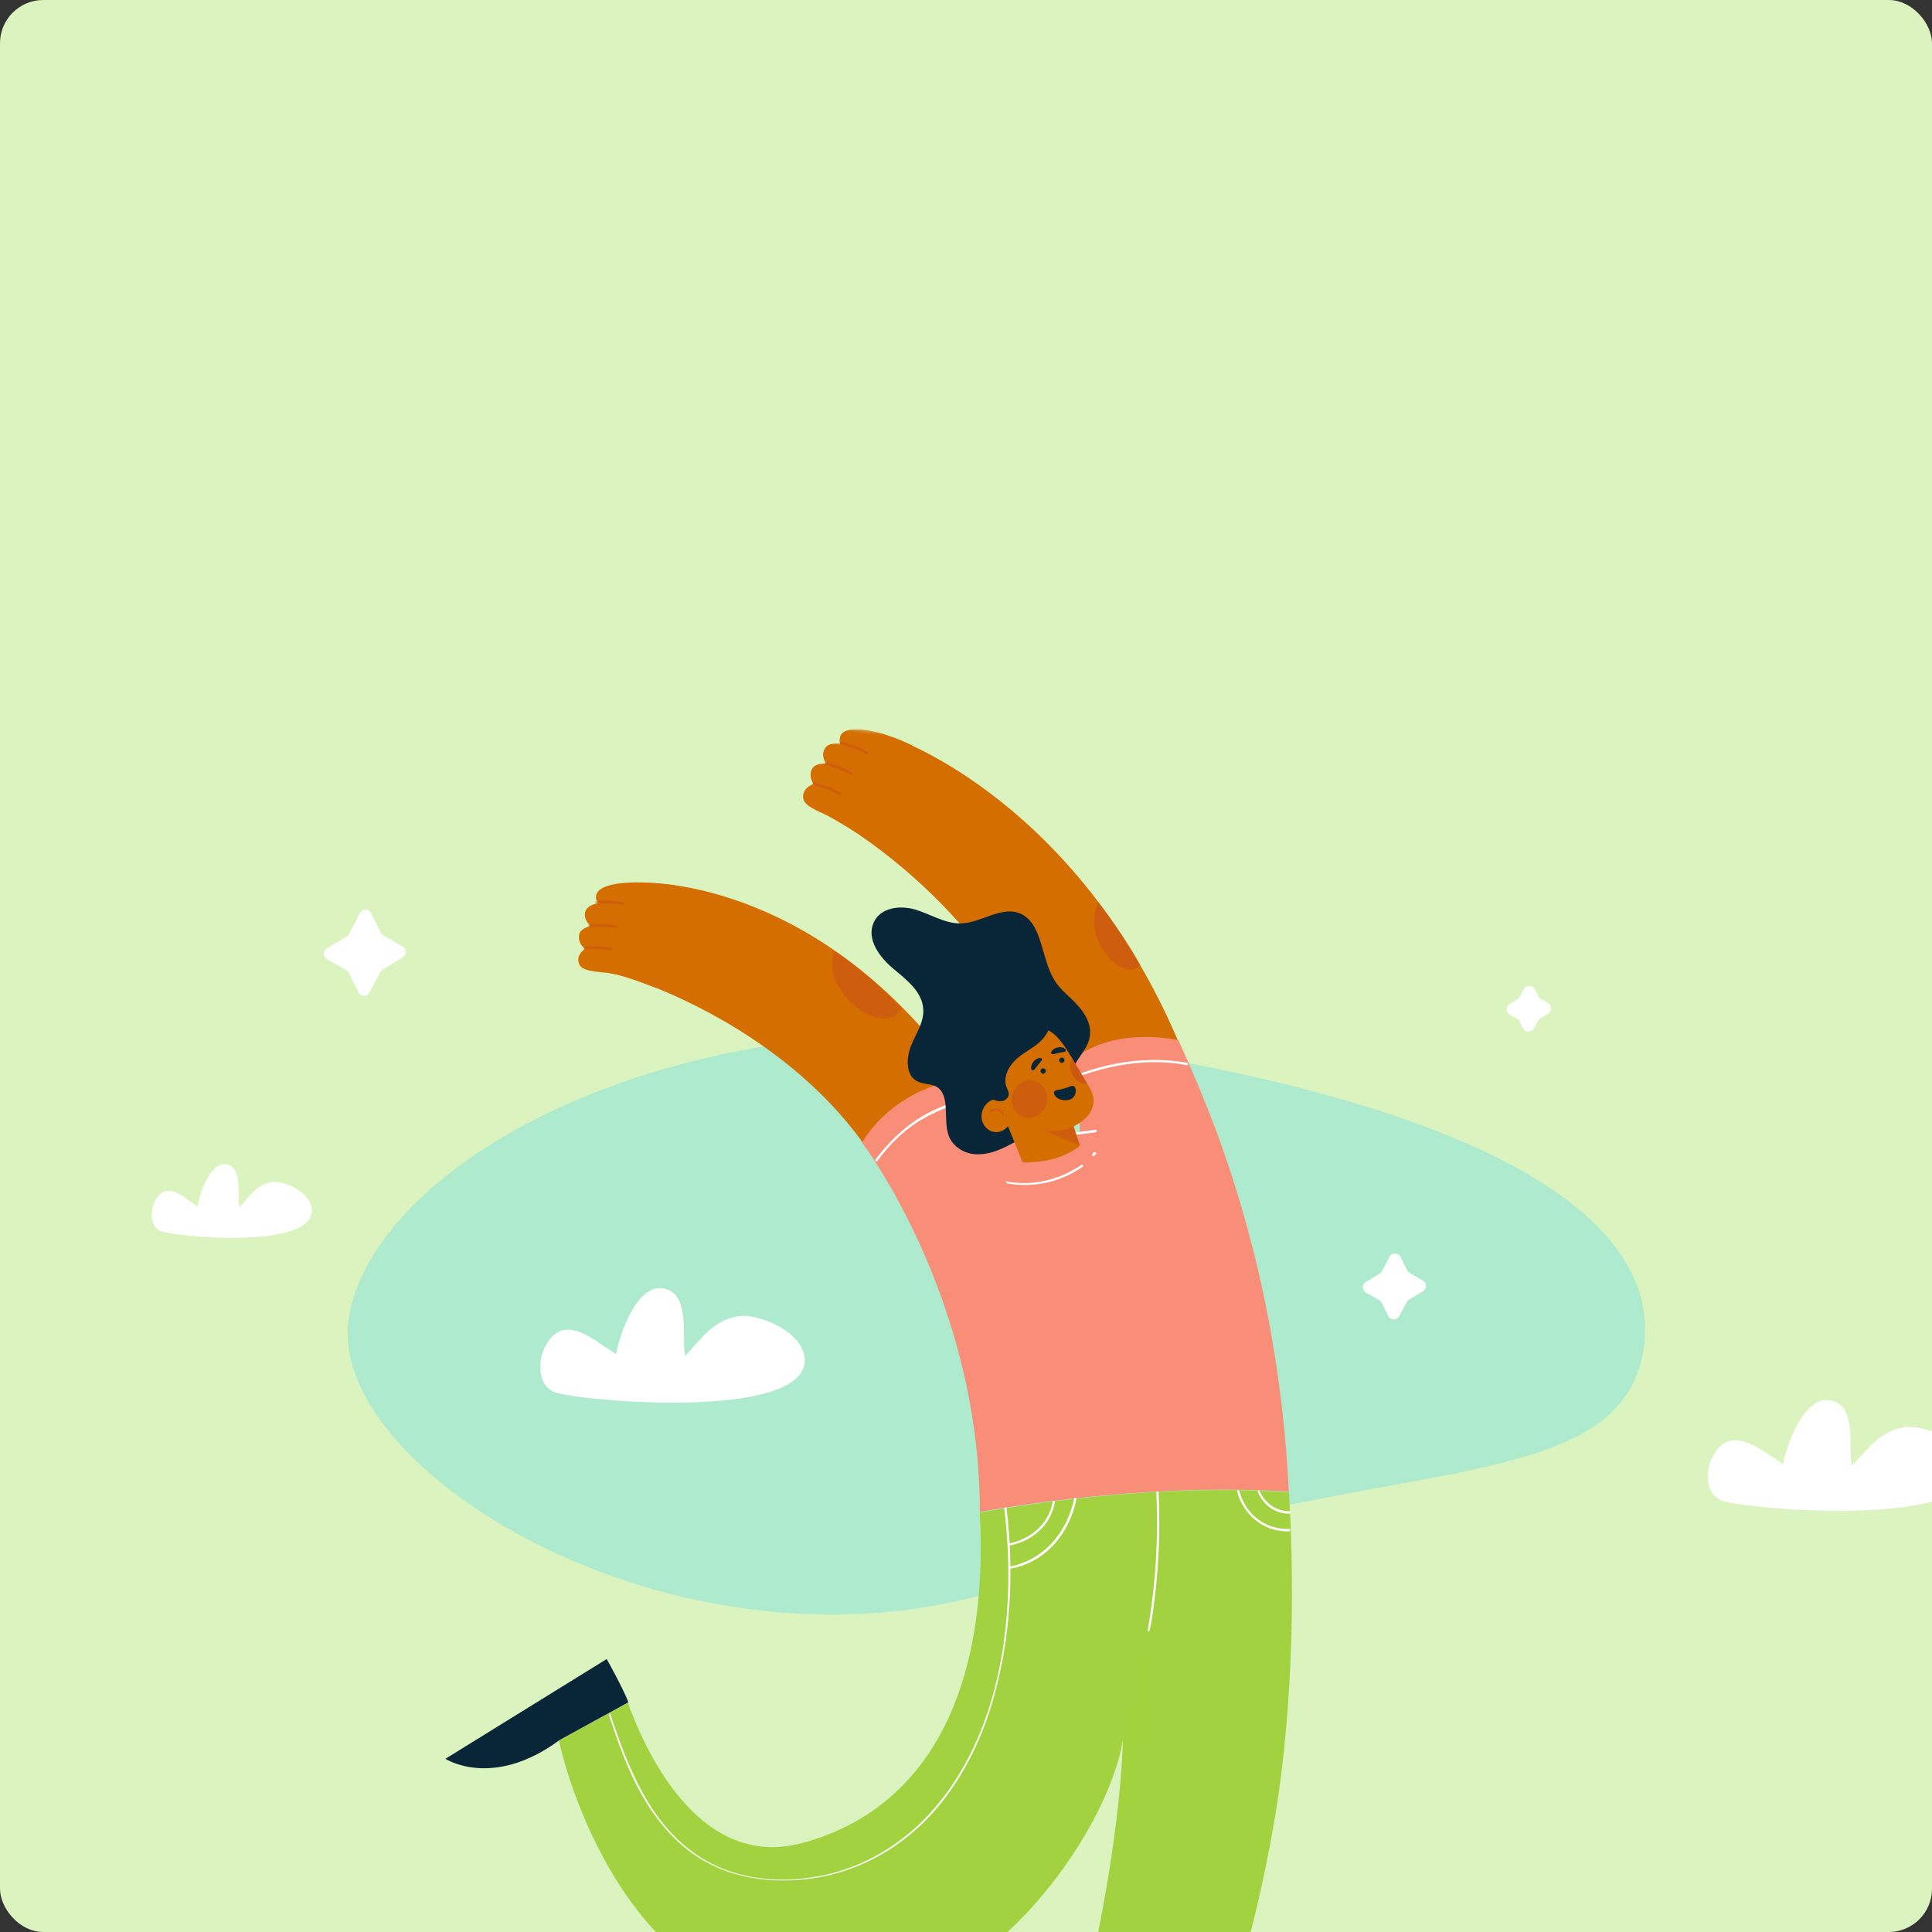 <?xml version="1.0" encoding="UTF-8"?>
<svg xmlns="http://www.w3.org/2000/svg" width="593.75" height="593.75" xmlns:xlink="http://www.w3.org/1999/xlink" viewBox="0 0 593.75 593.75">
  <rect x="0" y="0" width="593.75" height="593.75" fill="#333333" stroke="none"/>
  <defs>
    <style>
      .uuid-3b1ef3e9-3e44-49d3-b360-60e39e76bc6d {
        fill: #f88d78;
      }

      .uuid-1c2eb22a-9dc9-4411-b5f6-3179057824ab {
        fill: #fff;
      }

      .uuid-28987a29-2b50-4990-aed1-652e38256f90 {
        fill: #d56e00;
      }

      .uuid-19316b4f-9c79-421d-b037-4e5431824408 {
        fill: #dbf3be;
      }

      .uuid-34ea7c2e-2eb8-401e-8339-e607681cab6b {
        fill: #092538;
      }

      .uuid-d0c70214-a5a3-4dfc-a5fe-0e72b217dcf7, .uuid-bbf7e4e5-38c5-4b49-96da-cbbc45adbdd1 {
        fill: #a2d23f;
      }

      .uuid-2a3dc570-1b34-456d-a635-0bb47772e07d {
        fill: rgba(199, 74, 31, .2);
      }

      .uuid-f08e3a0e-52f8-42c8-ac55-80c0fab6e0ff {
        mask: url(#uuid-0d0ae129-ffc9-453e-89f8-358acab166e7);
      }

      .uuid-d3d94cc3-0007-4c74-8057-d434d4281420 {
        fill: #45d3f2;
        opacity: .3;
      }

      .uuid-d3d94cc3-0007-4c74-8057-d434d4281420, .uuid-a2f72a90-0cef-413d-a661-4344f16a09d1, .uuid-5c8eea23-faeb-4af0-9a53-92aa24edb1dc {
        isolation: isolate;
      }

      .uuid-bbf7e4e5-38c5-4b49-96da-cbbc45adbdd1 {
        mix-blend-mode: multiply;
        opacity: .5;
      }

      .uuid-a2f72a90-0cef-413d-a661-4344f16a09d1 {
        fill: #c74a1f;
        opacity: .46;
      }

      .uuid-f1a637da-30e5-40d6-a41d-a912bc260317 {
        clip-path: url(#uuid-e0969332-8354-487f-b244-77a8e3721482);
      }
    </style>
    <clipPath id="uuid-e0969332-8354-487f-b244-77a8e3721482">
      <rect class="uuid-19316b4f-9c79-421d-b037-4e5431824408" width="593.75" height="593.75" rx="13.29" ry="13.29"/>
    </clipPath>
    <mask id="uuid-0d0ae129-ffc9-453e-89f8-358acab166e7" data-name="mask" x="-9.64" y="209.14" width="539.51" height="539.51" maskUnits="userSpaceOnUse">
      <g id="uuid-7be4f8be-d067-465c-a4e4-24d574b9e745" data-name="mask5 220 11521">
        <rect class="uuid-1c2eb22a-9dc9-4411-b5f6-3179057824ab" x="5.79" y="224.56" width="508.66" height="508.66" transform="translate(-234.12 708.52) rotate(-86.41)"/>
      </g>
    </mask>
  </defs>
  <g class="uuid-5c8eea23-faeb-4af0-9a53-92aa24edb1dc">
    <g id="uuid-1d72c9cb-7061-483b-b420-5ee59551d4b9" data-name="Layer 1"/>
    <g id="uuid-8d33b48f-9e78-4f7f-adc3-4b2646966308" data-name="Layer 2">
      <g id="uuid-e3c4ee18-0d37-4def-a566-784c62600ebf" data-name="art">
        <g>
          <rect class="uuid-19316b4f-9c79-421d-b037-4e5431824408" width="593.75" height="593.75" rx="13.29" ry="13.29"/>
          <g class="uuid-f1a637da-30e5-40d6-a41d-a912bc260317">
            <path class="uuid-d3d94cc3-0007-4c74-8057-d434d4281420" d="M505.23,413.87c-6.47,48.5-86.47,31.8-186.88,70.85-100.42,39.05-217.75-30.27-211.27-78.77,6.47-48.5,102.48-103.15,225.84-84.7,123.37,18.45,177.61,52.92,172.31,92.62Z"/>
            <g class="uuid-f08e3a0e-52f8-42c8-ac55-80c0fab6e0ff">
              <g>
                <path class="uuid-1c2eb22a-9dc9-4411-b5f6-3179057824ab" d="M117.77,287.46l5.99,3.47c1.26,.73,1.27,2.53,.03,3.28l-6.22,3.76c-.3,.18-.54,.44-.7,.74l-3.33,6.31c-.73,1.38-2.71,1.35-3.4-.05l-2.96-6.04c-.17-.35-.44-.63-.78-.82l-5.91-3.32c-1.27-.72-1.3-2.54-.05-3.3l6.17-3.73c.3-.18,.55-.44,.71-.75l3.34-6.43c.72-1.39,2.72-1.37,3.41,.04l2.95,6.02c.17,.34,.43,.62,.76,.81Z"/>
                <path class="uuid-1c2eb22a-9dc9-4411-b5f6-3179057824ab" d="M473.47,306.93l2.28,1.32c1.26,.73,1.27,2.53,.03,3.28l-2.45,1.48c-.3,.18-.54,.44-.7,.74l-1.2,2.28c-.73,1.38-2.71,1.35-3.4-.05l-1.01-2.06c-.17-.35-.44-.63-.78-.82l-2.2-1.24c-1.27-.72-1.3-2.54-.05-3.3l2.4-1.45c.3-.18,.54-.44,.71-.75l1.21-2.33c.72-1.39,2.72-1.37,3.4,.04l1.01,2.05c.17,.34,.43,.62,.76,.81Z"/>
                <path class="uuid-1c2eb22a-9dc9-4411-b5f6-3179057824ab" d="M433.17,391.16l4.13,2.39c1.26,.73,1.27,2.53,.03,3.28l-4.33,2.62c-.3,.18-.54,.44-.7,.74l-2.27,4.29c-.73,1.38-2.71,1.35-3.4-.05l-1.99-4.05c-.17-.35-.44-.63-.78-.82l-4.06-2.28c-1.27-.72-1.3-2.54-.05-3.3l4.29-2.59c.3-.18,.54-.44,.71-.75l2.27-4.37c.72-1.39,2.72-1.37,3.41,.04l1.98,4.03c.17,.34,.43,.62,.76,.81Z"/>
                <path class="uuid-28987a29-2b50-4990-aed1-652e38256f90" d="M367.69,336.93c-1.05-2.69-2.39-8.78-3.43-11.66-31.41-79.26-90.14-98.71-90.14-98.71l-13.52,27.67c38.62,25.12,60.54,62.33,66.88,85.62,15.43-8.41,31.28-4.23,40.21-2.92Z"/>
                <path class="uuid-28987a29-2b50-4990-aed1-652e38256f90" d="M199.4,271.41l-6.33,29.06s50.17,14.97,76.14,56.74c8.47-13.54,17.26-21.05,26.23-25.93-43.31-60.88-96.04-59.87-96.04-59.87Z"/>
                <path class="uuid-a2f72a90-0cef-413d-a661-4344f16a09d1" d="M348.12,298c-3.67,.52-8.44-3.53-10.85-9.31-1.64-4.23-1.15-9.27,.37-11.42,2.72,3.55,10.05,13.76,12.82,19.38-.55,.53-1.65,1.4-2.34,1.35Z"/>
                <path class="uuid-a2f72a90-0cef-413d-a661-4344f16a09d1" d="M274.65,312.44c-4.23,2.07-11.34-1.41-15.72-7.29-3.39-4.42-3.91-9.82-2.43-12.76,4.99,2.88,15.84,12.2,20.68,17.64-.67,.43-1.85,1.99-2.52,2.41Z"/>
                <path class="uuid-3b1ef3e9-3e44-49d3-b360-60e39e76bc6d" d="M362.18,319.7s-20.47-5.04-34.24,7.23c0,0,4.24,15.27,3.89,20.88l-26.24,3.98s-4.3-14.34-9.13-20.27c0,0-20.18,1.36-31.55,19.59,0,0,36.02,47.29,36.23,112.96l-.04,.56c18.92-3.32,57.2-8.61,94.99-6.23-3.51-71.14-24.8-118.43-33.92-138.7Z"/>
                <path class="uuid-28987a29-2b50-4990-aed1-652e38256f90" d="M280.51,229.17c-9.25-4.52-19.98-7.02-22.13-3.22-.39,.73-.46,1.85-.16,2.62-2.07-.13-4.15-.07-4.97,1.94-.61,1.46-.18,2.8,.61,4.16-1.91,.07-3.65,.15-4.46,1.97-.61,1.46-.19,2.99,.59,4.35-1.41,.48-2.87,1.51-3.16,3.37-.34,2.61,2.18,3.89,6.56,5.85,3.53,1.72,10.53,6.1,15.69,9.43"/>
                <path class="uuid-a2f72a90-0cef-413d-a661-4344f16a09d1" d="M258.32,243.59c-2.51-1.47-5.22-2.39-8.12-3.14-.52-.03-.74,.71-.22,.74,2.73,.73,5.44,1.65,7.95,3.12,.51,.22,.9-.51,.39-.72Z"/>
                <path class="uuid-a2f72a90-0cef-413d-a661-4344f16a09d1" d="M266.72,231.1c-2.51-1.47-5.22-2.39-8.12-3.13-.52-.03-.74,.7-.22,.74,2.73,.73,5.44,1.65,7.95,3.13,.33,.21,.73-.52,.39-.73Z"/>
                <path class="uuid-a2f72a90-0cef-413d-a661-4344f16a09d1" d="M261.82,237.43c-2.51-1.47-5.21-2.58-7.95-3.13-.52-.03-.74,.7-.22,.74,2.73,.73,5.44,1.66,7.95,3.13,.17,.01,.55-.53,.22-.74Z"/>
                <path class="uuid-28987a29-2b50-4990-aed1-652e38256f90" d="M207.61,272.1c-11.41-1.68-23.42-1.27-24.38,2.99-.23,.92,.07,1.69,.54,2.47-1.93,.44-3.89,1.26-4.02,3.31-.09,1.5,.7,2.67,1.67,3.67-1.77,.64-3.37,1.29-3.49,3.16-.09,1.5,.51,2.85,1.84,3.87-1.1,.87-2.4,2.29-1.98,4,.37,2.46,3.11,2.82,7.59,3.29,5.04,.4,10.91,2.74,16.34,4.76"/>
                <path class="uuid-a2f72a90-0cef-413d-a661-4344f16a09d1" d="M187.93,291.33c-2.74-.55-5.51-.53-8.3-.33-.52-.03-.22,.73,.12,.76,2.79-.2,5.37-.04,8.12,.32,.34,.02,.39-.72,.05-.74Z"/>
                <path class="uuid-a2f72a90-0cef-413d-a661-4344f16a09d1" d="M191.58,277.29c-2.74-.55-5.51-.53-8.3-.33-.52-.03-.22,.74,.13,.76,2.78-.2,5.37-.04,8.12,.32,.52,.03,.56-.71,.05-.75Z"/>
                <path class="uuid-a2f72a90-0cef-413d-a661-4344f16a09d1" d="M189.4,284.48c-2.74-.55-5.5-.72-8.3-.33-.52-.03-.22,.74,.13,.76,2.78-.2,5.37-.04,8.12,.32,.52,.03,.57-.71,.05-.75Z"/>
                <path class="uuid-d0c70214-a5a3-4dfc-a5fe-0e72b217dcf7" d="M396.09,458.59c-37.78-2.56-76.07,2.92-94.99,6.23,2.92,52.9-14.89,90.99-54.71,101.63-30.84,8.2-47.53-26.81-53.43-43.12l-21.17,11.61s16.02,78.86,78.84,82.8c51.78,3.25,90.48-55.86,94.45-83.19,0,0-.32,76.9-49.56,190.69l20.05,3.51s55.35-53.75,75.33-165.06c6.26-33.56,7.21-73.46,5.21-105.11Z"/>
                <path class="uuid-34ea7c2e-2eb8-401e-8339-e607681cab6b" d="M186.46,509.86l-49.57,30.66s14.44,9.46,35.07-5.75l21.17-11.62c-1.79-4.61-6.68-13.29-6.68-13.29Z"/>
                <path class="uuid-1c2eb22a-9dc9-4411-b5f6-3179057824ab" d="M269.58,356.86c3.98-5.38,8.6-9.97,14.34-13.17,4.68-2.71,9.81-4.45,15.1-5.99,.36-.17,.22-.74-.12-.76-5.47,1.53-10.77,3.27-15.82,6.33-5.4,3.22-10.02,7.81-13.98,13-.38,.54,.3,.77,.48,.59Z"/>
                <path class="uuid-1c2eb22a-9dc9-4411-b5f6-3179057824ab" d="M364.69,326.61c-14.22-2.58-29.16,.8-42.04,7.31-.36,.17-.05,.75,.31,.58,12.87-6.32,27.82-9.89,41.86-7.13,.34,.02,.39-.73-.13-.76Z"/>
                <path class="uuid-1c2eb22a-9dc9-4411-b5f6-3179057824ab" d="M309.52,363.68c8.05,1.44,16.31-.29,23.19-5.11,.36-.16,.06-.93-.31-.58-6.87,4.63-14.97,6.57-22.85,5.13-.5-.22-.54,.34-.04,.56Z"/>
                <path class="uuid-1c2eb22a-9dc9-4411-b5f6-3179057824ab" d="M336.22,355.22c.18-.18,.37-.35,.55-.53,.37-.35-.13-.76-.48-.59-.19,.18-.37,.35-.55,.53-.2,.36,.11,.95,.48,.59Z"/>
                <path class="uuid-1c2eb22a-9dc9-4411-b5f6-3179057824ab" d="M329.33,348.97c2.45-.41,5.06-.62,7.51-1.03,.34,.02,.22-.74-.12-.76-2.45,.41-5.07,.62-7.52,1.03-.52-.03-.39,.73,.13,.76Z"/>
                <path class="uuid-1c2eb22a-9dc9-4411-b5f6-3179057824ab" d="M355.37,458.67c.67,14.11-.23,28.5-2.66,42.42-.02,.37,.49,.4,.69,.04,2.43-13.92,3.33-28.31,2.66-42.42-.15-.39-.67-.42-.69-.04Z"/>
                <path class="uuid-1c2eb22a-9dc9-4411-b5f6-3179057824ab" d="M187.17,527.1c4.79,14.75,10.31,28.98,21.62,39.25,11.31,10.28,26.05,12.89,40.38,10.97,13.45-1.78,25.99-8.31,35.81-18.39,10.75-11.14,17.74-25.9,21.47-41.24,4.4-17.73,5.05-36.27,2.88-54.22,.02-.37-.68-.23-.7,.14,3.78,30.82-.35,66.39-20.24,90.66-8.82,10.89-20.74,18.59-33.76,21.71-13.89,3.26-29.41,2.09-41.35-6.53-13.76-9.87-20.2-26.03-25.59-42.32-.12-.76-.67-.42-.52-.03Z"/>
                <path class="uuid-1c2eb22a-9dc9-4411-b5f6-3179057824ab" d="M310.17,474.97c6.48-1.09,12.85-5.95,14.01-13.38,.02-.37-.67-.42-.69-.04-1.13,7.06-7.32,11.73-13.63,12.84-.35-.02-.22,.74,.31,.58Z"/>
                <path class="uuid-1c2eb22a-9dc9-4411-b5f6-3179057824ab" d="M310.24,482.1c10.5-1.59,18.32-10.3,20.58-21.41,.02-.37-.48-.59-.68-.23-2.24,10.93-9.87,19.27-20.21,21.06-.17-.01-.05,.75,.31,.58Z"/>
                <path class="uuid-1c2eb22a-9dc9-4411-b5f6-3179057824ab" d="M386.56,458.56c1.81,4.24,5.64,6.73,9.81,6.62,.35,.02,.39-.73,.05-.75-3.99,.13-7.65-2.35-9.31-6.21-.15-.39-.69-.04-.54,.34Z"/>
                <path class="uuid-1c2eb22a-9dc9-4411-b5f6-3179057824ab" d="M380.17,458.35c2.12,7.64,8.57,12.54,16.04,12.26,.34,.02,.39-.72,.05-.75-7.12,.3-13.42-4.22-15.38-11.66-.15-.39-.68-.23-.7,.14Z"/>
                <path class="uuid-34ea7c2e-2eb8-401e-8339-e607681cab6b" d="M312.06,350.89c-3.41,1.85-6.99,3.69-10.81,3.83-3.83,.32-7.87-1.62-9.54-5.29-2.11-5.01,.62-12.72-3.88-15.44-1.84-1.05-4.29-.64-6.29-1.89-3.17-1.89-3.03-6.95-1.59-10.61,1.44-3.66,3.91-7.07,3.81-11.02-.17-5.64-5.13-9.33-9.25-12.78-4.12-3.45-8.27-8.96-6.05-14.07,2.03-4.75,8.14-5.49,12.9-4.07,4.59,1.41,9.09,4.32,13.94,4.25,6.25-.17,12.65-5.59,18.38-2.98,6.74,3.05,6.24,13.71,10.33,20.35,1.88,3.12,4.87,5.18,7.14,7.76,2.44,2.59,4.46,6.28,3.72,9.8-.57,3.53-3.49,5.97-4.91,9.26-1.24,3.11-1.1,6.5-2,9.82-1.87,7.76-6.76,8.39-13.26,12.49"/>
                <path class="uuid-28987a29-2b50-4990-aed1-652e38256f90" d="M331.92,351.95l-2.06-5.76s9.61-4.09,4.92-12.07c-8.31-13.84-9.77-18.25-17.54-18.73-7.77-.49-17.22,14.87-9.42,25.86l6.45,15.98s7.43,.28,12.61-2.21c4.27-1.79,5.04-3.06,5.04-3.06Z"/>
                <path class="uuid-34ea7c2e-2eb8-401e-8339-e607681cab6b" d="M329.34,333.7s-2.17,.98-4.43,1.29c-2.26,.31-.43,3.47,2.99,3.12,3.42-.31,3.29-4.75,1.44-4.41Z"/>
                <path class="uuid-a2f72a90-0cef-413d-a661-4344f16a09d1" d="M330.04,346.01s-4.32,2.54-9.44,1.29l11.14,4.64-1.71-5.92Z"/>
                <path class="uuid-a2f72a90-0cef-413d-a661-4344f16a09d1" d="M311.35,340.15c-1.21-2.89,.05-6.38,2.91-7.7,2.68-1.33,5.89,0,7.1,2.89,1.2,2.89-.05,6.38-2.91,7.7-2.85,1.32-6.06,0-7.09-2.88Z"/>
                <path class="uuid-2a3dc570-1b34-456d-a635-0bb47772e07d" d="M329.32,329.84c-.6-1.54-.49-3.22,.12-4.68,1.25,2.14,2.83,4.68,4.55,7.6-.01,.19,.16,.2,.16,.2-2.09,.24-3.92-1-4.83-3.12Z"/>
                <path class="uuid-a2f72a90-0cef-413d-a661-4344f16a09d1" d="M329.32,329.84c-.6-1.54-.49-3.22,.12-4.68,1.25,2.14,2.83,4.68,4.54,7.79-.01,.19,.16,.2,.16,.2-2.08,.06-3.91-1.18-4.82-3.3Z"/>
                <path class="uuid-28987a29-2b50-4990-aed1-652e38256f90" d="M302.03,345.01c-1.06-2.51,.18-5.62,2.5-6.78,2.32-1.17,5.2-.05,6.08,2.45,1.06,2.5-.18,5.62-2.5,6.78-2.33,1.17-5.03,.06-6.08-2.44Z"/>
                <path class="uuid-a2f72a90-0cef-413d-a661-4344f16a09d1" d="M304.66,341.8c1.09-.87,2.8-.39,3.41,.78,.15,.38,.69,.04,.54-.34-.77-1.55-2.82-2.05-4.27-1.02-.19,.18-.05,.75,.31,.58Z"/>
                <path class="uuid-34ea7c2e-2eb8-401e-8339-e607681cab6b" d="M322.79,312.36c.68,3.04-1.25,6.11-3.45,8.04-2.2,1.93-5.06,3.25-7.27,5.36-2.21,2.11-3.8,5.39-2.77,8.27,.3,.77,.77,1.55,.72,2.3-.06,.93-.8,1.64-1.68,1.96s-1.74,.08-2.59-.16c-2.04-.69-3.47-2.66-4.18-5.14-.72-2.3-.56-4.91-.07-7.13,.98-4.63,3.34-8.98,6.97-11.76,3.64-2.77,8.37-3.6,12.43-2.04"/>
                <path class="uuid-bbf7e4e5-38c5-4b49-96da-cbbc45adbdd1" d="M345.25,534.39s6.88-26.77,8.27-35.13c0,0,2.6,41.44-12.86,80.8,0,0,4.4-28.8,4.6-45.67Z"/>
                <path class="uuid-34ea7c2e-2eb8-401e-8339-e607681cab6b" d="M319.98,329.7c.32,.35,.81,.37,1.16,.04,.35-.32,.35-.82,.04-1.16-.32-.35-.82-.35-1.17-.03-.31,.33-.31,.83-.03,1.14Z"/>
                <path class="uuid-34ea7c2e-2eb8-401e-8339-e607681cab6b" d="M320.2,325.7c-.07,.28-.35,.57-.59,.83s-.48,.56-.67,.79c-.2,.24-.42,.55-.63,.85-.21,.29-.44,.6-.7,.74-.26,.15-.6,.03-.7-.47-.13-.49,.06-1.36,.71-2.17,.65-.79,1.48-1.15,1.94-1.11,.53-.05,.71,.25,.63,.54Z"/>
                <path class="uuid-34ea7c2e-2eb8-401e-8339-e607681cab6b" d="M325.72,326.4c.32,.35,.81,.37,1.16,.04,.35-.32,.35-.82,.04-1.16-.32-.35-.82-.35-1.17-.03-.31,.33-.31,.83-.03,1.14Z"/>
                <path class="uuid-34ea7c2e-2eb8-401e-8339-e607681cab6b" d="M327.42,323.11c-.23,.17-.63,.22-.98,.27s-.72,.13-1.02,.19c-.3,.07-.67,.16-1.03,.26-.35,.1-.71,.19-1.01,.13-.3-.05-.48-.35-.25-.8,.21-.46,.91-1.02,1.92-1.24,1-.21,1.87,.04,2.21,.37,.44,.3,.39,.64,.15,.82Z"/>
              </g>
            </g>
            <path class="uuid-1c2eb22a-9dc9-4411-b5f6-3179057824ab" d="M227.98,404.39c-8.17,.71-12.02,6.49-17.37,12.28-1.32-5.07,1.88-19.18-6.67-20.71-8.08-1.52-13.34,13.6-14.65,20.2-7.42-4.77-16.25-12.99-21.79-2.23-2.25,4.26-2.35,11.87,2.91,13.9,7.51,2.84,78.03,9.03,76.91-10.25-.75-8.32-13.24-13.4-19.35-13.19Z"/>
            <path class="uuid-1c2eb22a-9dc9-4411-b5f6-3179057824ab" d="M586.42,438.53c-8.12,.69-11.95,6.28-17.27,11.86-1.31-4.9,1.87-18.53-6.63-20-8.03-1.47-13.26,13.14-14.56,19.51-7.38-4.61-16.15-12.55-21.66-2.16-2.24,4.12-2.33,11.47,2.89,13.43,7.47,2.74,77.58,8.73,76.47-9.9-.75-8.04-13.17-12.94-19.23-12.74Z"/>
            <path class="uuid-1c2eb22a-9dc9-4411-b5f6-3179057824ab" d="M84.13,363.22c-4.94,.46-7.28,4.18-10.52,7.91-.79-3.27,1.14-12.35-4.03-13.33-4.89-.98-8.07,8.76-8.87,13.01-4.49-3.07-9.83-8.37-13.18-1.44-1.37,2.74-1.42,7.65,1.76,8.95,4.55,1.83,47.23,5.82,46.55-6.6-.45-5.36-8.01-8.63-11.71-8.5Z"/>
          </g>
        </g>
      </g>
    </g>
  </g>
</svg>